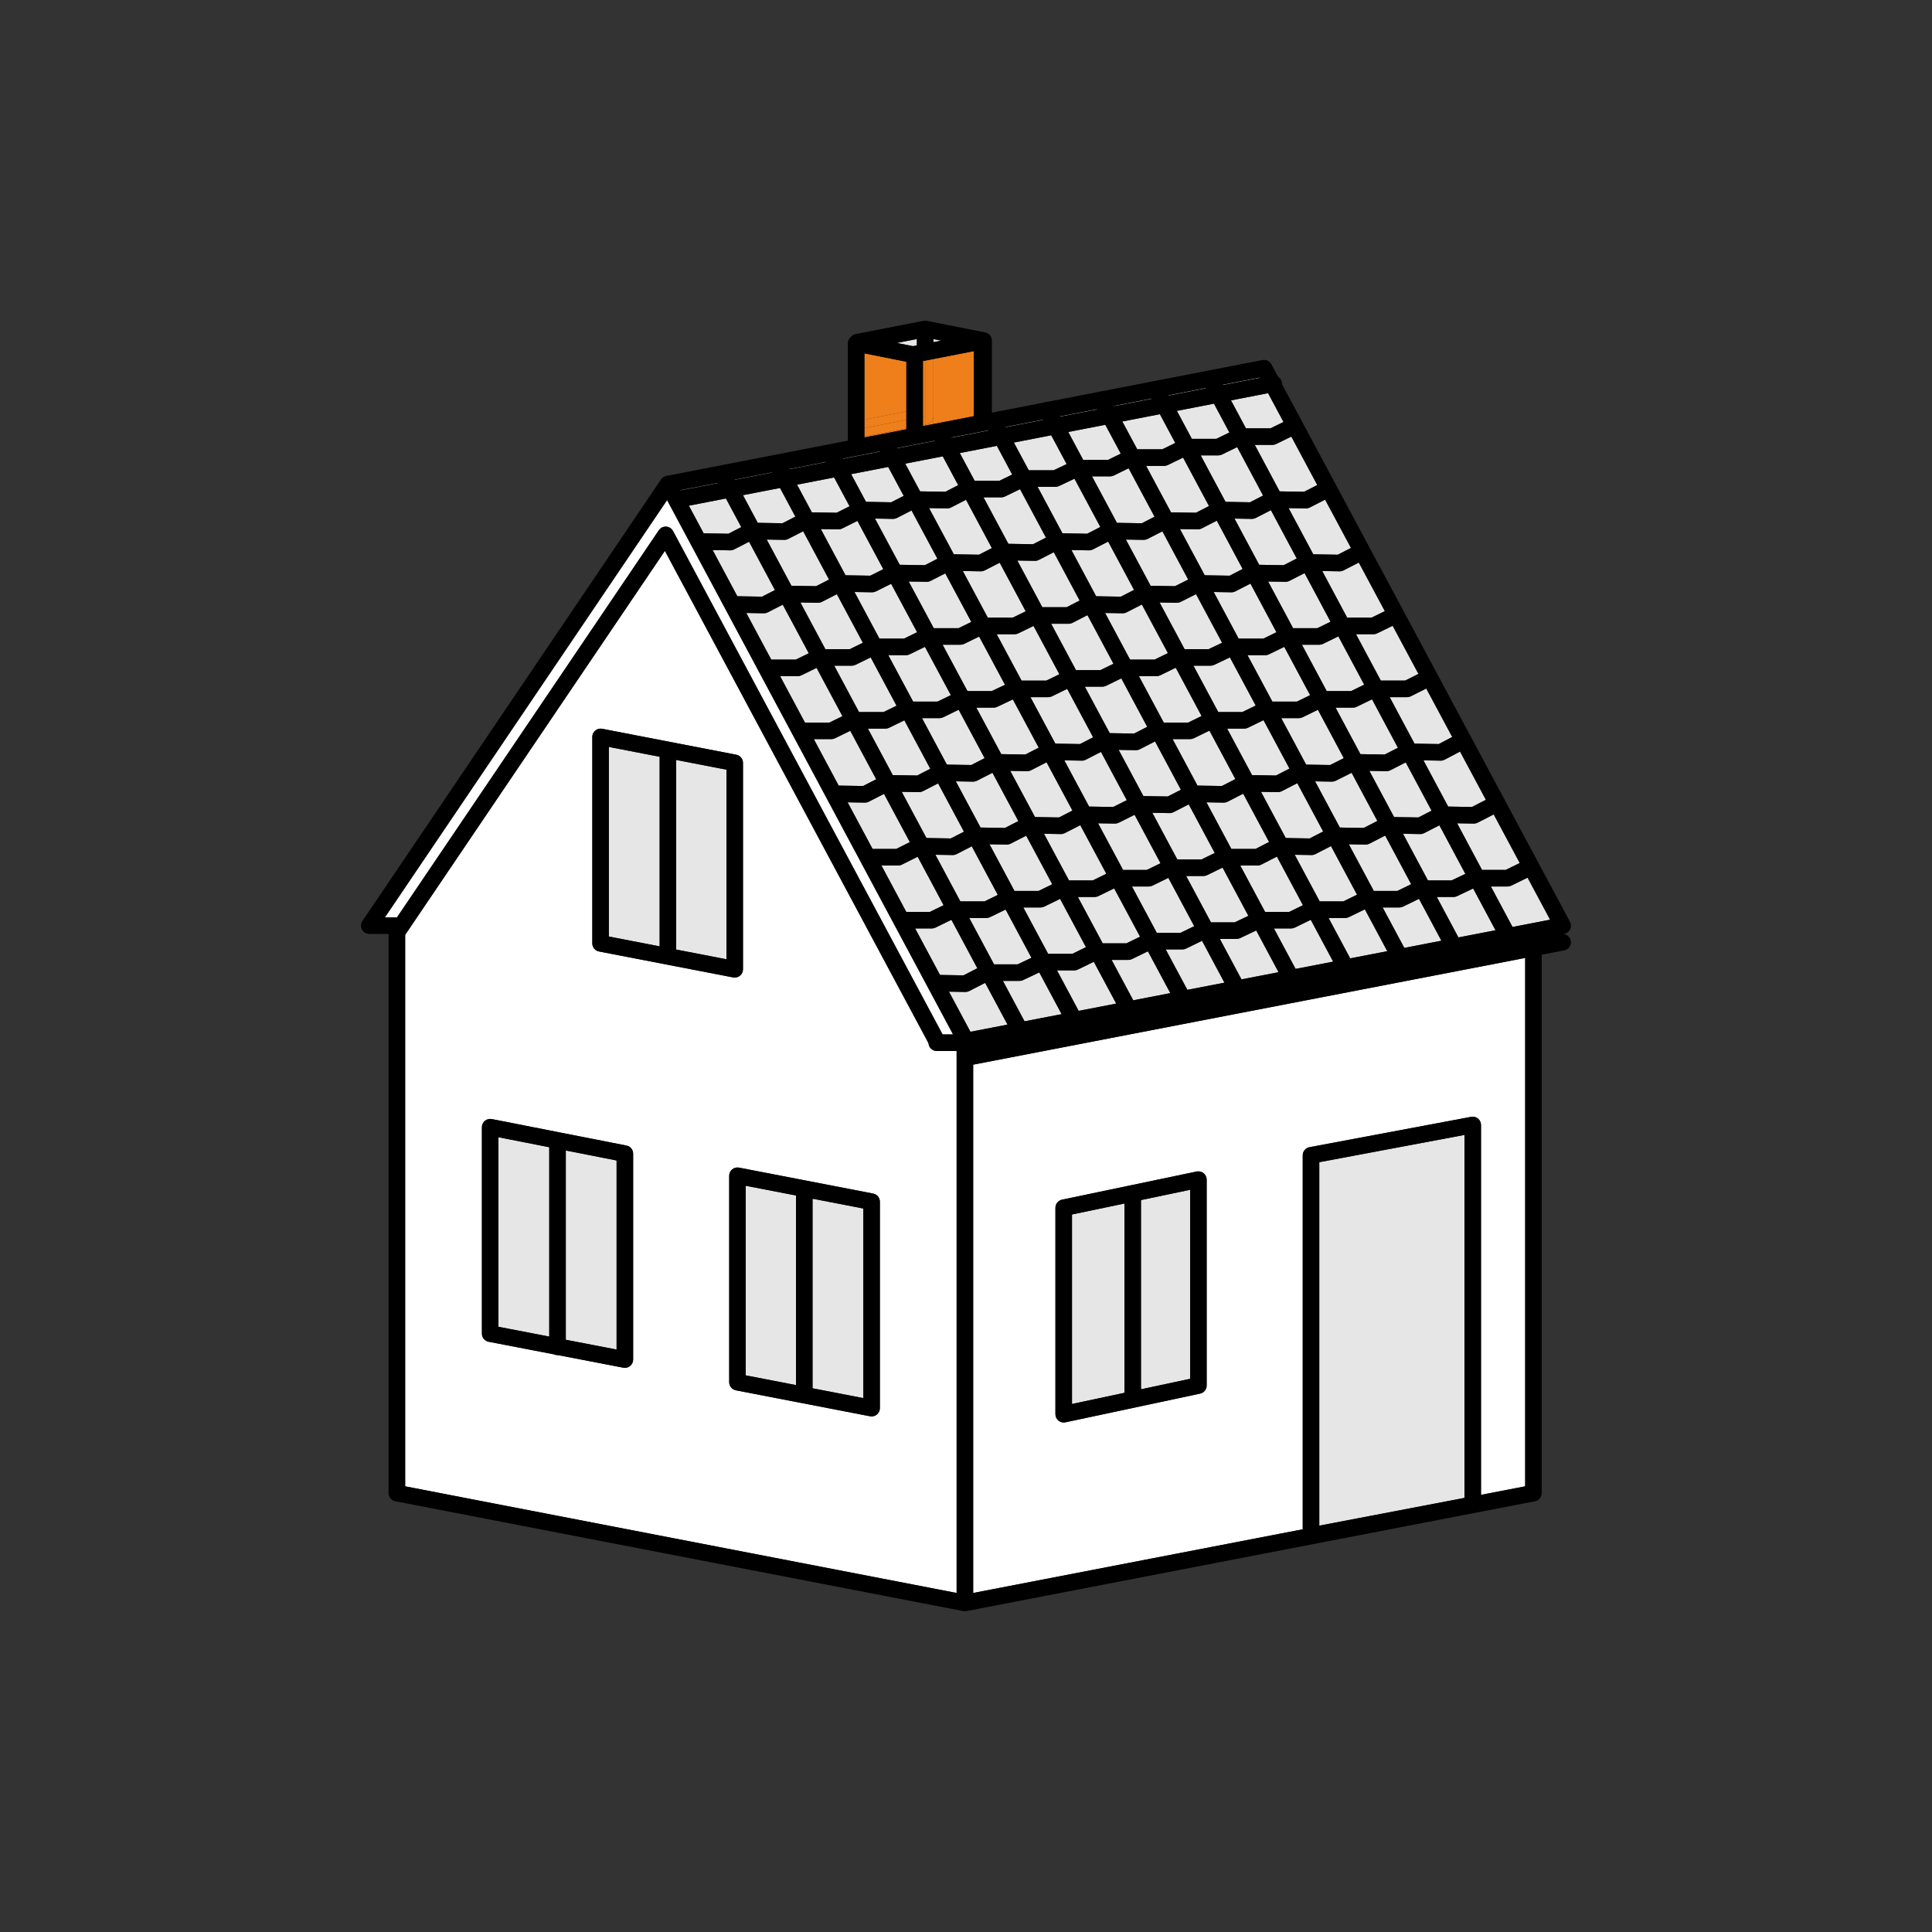 <?xml version="1.0" encoding="UTF-8"?>
<svg xmlns="http://www.w3.org/2000/svg" id="Ebene_1" data-name="Ebene 1" width="350" height="350" viewBox="0 0 350 350">
  <rect x="0" y="0" width="350" height="350" fill="#333333" stroke="none"/>
  <defs>
    <style>
      .cls-1 {
        fill: #e6e6e6;
      }

      .cls-2 {
        fill: #fff;
      }

      .cls-3 {
        fill: #ef7f1a;
      }
    </style>
  </defs>
  <path class="cls-2" d="M168.21,188.992l-47.759-89.195-47.051,69.562v99.903l99.9,19.319v-98.183h-3.6c-.796,0-1.441-.623-1.49-1.406ZM107.3,133.498c0-.447.2-.872.545-1.157s.799-.403,1.239-.315l24.3,4.7c.706.137,1.215.754,1.215,1.473v37.399c0,.447-.2.872-.545,1.157-.271.224-.609.343-.955.343-.095,0-.19-.009-.285-.027l-24.3-4.7c-.706-.137-1.215-.754-1.215-1.473v-37.399ZM114.7,246.298c0,.447-.2.872-.545,1.156-.271.225-.609.344-.955.344-.094,0-.19-.009-.284-.027l-11.838-2.28c-.027.001-.052.008-.079.008-.228,0-.441-.054-.634-.145l-11.849-2.283c-.706-.136-1.216-.754-1.216-1.473v-37.399c0-.448.201-.874.547-1.158.346-.284.802-.398,1.242-.314l12.204,2.401c.005.001.011.002.016.003l12.18,2.396c.703.139,1.21.755,1.21,1.472v37.3ZM159.4,255.098c0,.447-.2.872-.545,1.157-.271.224-.609.343-.955.343-.095,0-.19-.009-.285-.027l-24.3-4.7c-.706-.137-1.215-.754-1.215-1.473v-37.399c0-.447.2-.872.545-1.157s.799-.402,1.239-.315l24.3,4.7c.706.137,1.215.754,1.215,1.473v37.399Z"></path>
  <path class="cls-2" d="M176.3,288.58l59.7-11.534v-67.748c0-.722.514-1.341,1.223-1.475l29.3-5.5c.438-.08.891.034,1.235.32.343.285.542.708.542,1.154v67.008l8-1.546v-95.719l-100,19.333v95.706ZM191.2,218.798c0-.71.498-1.323,1.193-1.469l24.4-5.1c.44-.088.902.019,1.252.305.351.285.554.713.554,1.164v37.3c0,.708-.495,1.319-1.188,1.467l-24.4,5.2c-.103.022-.208.033-.312.033-.34,0-.674-.116-.944-.334-.352-.285-.556-.713-.556-1.166v-37.4Z"></path>
  <path class="cls-2" d="M119.396,96.01c.031-.043.066-.082.101-.121.033-.036.065-.07.101-.102.035-.032.072-.06.111-.089.044-.032.087-.063.134-.09.017-.01.031-.023.049-.033.023-.012.047-.018.07-.029.049-.023.097-.043.147-.061.045-.016.091-.029.137-.04.047-.011.095-.021.143-.028.048-.007.095-.012.143-.014.05-.002.099-.002.149.001.045.003.09.007.135.013.051.007.102.018.152.031.044.011.087.024.13.039.047.017.092.035.138.057.048.022.093.047.138.075.022.013.045.022.067.036.016.011.029.025.044.037.044.032.085.067.125.105.035.032.069.064.1.099.032.035.061.073.089.112.032.043.062.087.089.133.01.017.023.031.033.049l48.837,91.208h1.897l-51.806-96.8-51.125,75.601h2.175c.005,0,.009.001.013.001l47.444-70.143c.012-.017.027-.03.039-.047Z"></path>
  <polygon class="cls-1" points="166.1 62.572 166.1 61.419 162.466 62.128 165.399 62.709 166.1 62.572"></polygon>
  <polygon class="cls-1" points="169.1 61.424 169.1 61.987 170.531 61.708 169.1 61.424"></polygon>
  <polygon class="cls-3" points="169.1 76.817 176.4 75.398 176.4 63.619 169.1 65.044 169.1 75.398 169.1 76.817"></polygon>
  <polygon class="cls-3" points="167.6 76.926 167.2 77.004 167.2 77.187 167.6 77.109 167.6 76.926"></polygon>
  <polygon class="cls-3" points="167.6 75.398 167.2 75.476 167.2 77.004 167.6 76.926 167.6 75.398"></polygon>
  <polygon class="cls-3" points="167.6 65.336 167.2 65.414 167.2 75.476 167.6 75.398 167.6 65.336"></polygon>
  <path class="cls-3" d="M167.887,76.87l-.287.056v.183l1.5-.292v-1.42c0,.718-.508,1.335-1.213,1.473Z"></path>
  <path class="cls-3" d="M167.6,76.926l.287-.056c.705-.138,1.213-.755,1.213-1.473v-10.354l-1.5.293v11.59Z"></path>
  <polygon class="cls-3" points="164.1 77.609 156.6 79.073 156.6 79.248 164.1 77.79 164.1 77.609"></polygon>
  <polygon class="cls-3" points="164.1 74.553 164.1 65.511 156.8 64.064 156.8 75.977 164.1 74.553"></polygon>
  <polygon class="cls-3" points="164.1 76.081 156.6 77.544 156.6 79.073 164.1 77.609 164.1 76.081"></polygon>
  <polygon class="cls-3" points="164.1 74.553 156.8 75.977 156.8 64.064 156.6 64.025 156.6 77.544 164.1 76.081 164.1 74.553"></polygon>
  <polygon class="cls-3" points="164.1 77.79 164.2 77.77 164.2 77.59 164.1 77.609 164.1 77.79"></polygon>
  <polygon class="cls-3" points="164.2 74.533 164.2 65.531 164.1 65.511 164.1 74.553 164.2 74.533"></polygon>
  <polygon class="cls-3" points="164.1 77.609 164.2 77.59 164.2 76.061 164.1 76.081 164.1 77.609"></polygon>
  <polygon class="cls-3" points="164.1 76.081 164.2 76.061 164.2 74.533 164.1 74.553 164.1 76.081"></polygon>
  <path class="cls-1" d="M182.05,149.992l2.435-1.249-4.692-8.751-2.808,1.44c-.212.108-.447.165-.685.165h-.025l-3.121-.053,4.48,8.371,4.416.076Z"></path>
  <path class="cls-1" d="M226.057,131.847c-.205.1-.43.151-.657.151h-3.091l4.51,8.42,4.331.074,2.45-1.257-4.7-8.774-2.843,1.385Z"></path>
  <path class="cls-1" d="M168.454,165.198l2.489-1.213-4.7-8.782-2.872,1.436c-.208.103-.438.158-.671.158h-3.017l4.496,8.4h4.276Z"></path>
  <path class="cls-1" d="M178.472,178.053l-2.887,1.48c-.212.108-.447.165-.685.165h-.025l-2.963-.051,3.889,7.267,6.718-1.299-4.048-7.563Z"></path>
  <path class="cls-1" d="M174.55,176.693l2.506-1.285-4.696-8.774-2.902,1.414c-.205.1-.43.151-.657.151h-3.016l4.507,8.421,4.259.073Z"></path>
  <polygon class="cls-1" points="206.022 81.398 210.554 81.398 212.912 80.249 210.124 75.034 203.321 76.355 206.022 81.398"></polygon>
  <polygon class="cls-1" points="176.565 87.098 181.054 87.098 183.374 85.968 180.592 80.77 173.876 82.075 176.565 87.098"></polygon>
  <path class="cls-1" d="M156.35,142.392l2.383-1.222-4.697-8.777-2.779,1.353c-.205.1-.429.151-.657.151h-3.173l4.506,8.421,4.416.074Z"></path>
  <polygon class="cls-1" points="186.365 85.198 190.862 85.198 193.234 84.072 190.441 78.857 183.674 80.172 186.365 85.198"></polygon>
  <polygon class="cls-1" points="196.222 83.298 200.754 83.298 203.04 82.184 200.239 76.954 193.523 78.258 196.222 83.298"></polygon>
  <path class="cls-1" d="M164.757,118.547c-.205.1-.43.151-.657.151h-3.174l4.495,8.399h4.433l2.399-1.168-4.691-8.749-2.805,1.367Z"></path>
  <path class="cls-1" d="M150.254,130.898l2.364-1.152-4.684-8.753-2.777,1.353c-.205.1-.43.151-.657.151h-3.174l4.495,8.399h4.433Z"></path>
  <path class="cls-1" d="M191.844,88.053c-.201.096-.421.145-.644.145h-3.23l4.505,8.417,4.475.077,2.388-1.225-4.686-8.749-2.808,1.334Z"></path>
  <path class="cls-1" d="M219.944,120.453c-.201.095-.421.144-.644.144h-3.098l4.5,8.4h4.352l2.429-1.183-4.672-8.723-2.866,1.361Z"></path>
  <path class="cls-1" d="M194.254,172.798l2.481-1.209-4.691-8.749-2.887,1.406c-.205.1-.429.151-.657.151h-3.116l4.496,8.4h4.374Z"></path>
  <path class="cls-1" d="M162.346,153.798l2.481-1.241-4.679-8.742-2.764,1.417c-.212.108-.447.165-.685.165h-.025l-3.122-.052,4.524,8.452h4.269Z"></path>
  <path class="cls-1" d="M261,137.798h-.025l-3.103-.052,4.476,8.372,4.303.075,2.533-1.299-4.683-8.742-2.801,1.474c-.216.113-.456.173-.699.173Z"></path>
  <path class="cls-1" d="M204.054,170.898l2.481-1.208-4.691-8.749-2.886,1.407c-.205.1-.43.151-.657.151h-3.036l4.503,8.399h4.286Z"></path>
  <path class="cls-1" d="M191.85,148.092l2.435-1.249-4.691-8.75-2.809,1.441c-.212.108-.447.165-.685.165h-.025l-3.063-.052,4.489,8.372,4.35.074Z"></path>
  <path class="cls-1" d="M166.15,140.492l2.383-1.222-4.697-8.777-2.778,1.354c-.205.1-.43.151-.657.151h-3.172l4.505,8.418,4.417.076Z"></path>
  <path class="cls-1" d="M160.054,128.998l2.365-1.152-4.684-8.752-2.778,1.353c-.205.1-.429.151-.657.151h-3.174l4.496,8.4h4.432Z"></path>
  <path class="cls-1" d="M148.885,109.034c-.212.108-.447.165-.685.165h-.025l-3.178-.054,4.524,8.454h4.434l2.364-1.151-4.714-8.808-2.72,1.395Z"></path>
  <path class="cls-1" d="M197.954,159.498l2.471-1.204-4.722-8.807-2.818,1.445c-.212.108-.447.165-.685.165h-.025l-3.051-.051,4.532,8.452h4.298Z"></path>
  <path class="cls-1" d="M158.671,107.14c-.208.104-.438.158-.671.158h-.025l-3.178-.054,4.524,8.454h4.433l2.389-1.164-4.706-8.777-2.766,1.383Z"></path>
  <path class="cls-1" d="M172.25,151.892l2.383-1.223-4.685-8.753-2.764,1.417c-.212.108-.447.165-.685.165h-.025l-3.121-.053,4.48,8.372,4.416.075Z"></path>
  <path class="cls-1" d="M261.123,170.42l-4.058-7.59-2.908,1.416c-.205.1-.429.151-.657.151h-3.019l3.922,7.321,6.721-1.299Z"></path>
  <path class="cls-1" d="M142.785,97.633c-.212.108-.447.165-.685.165h-.025l-3.179-.054,4.48,8.371,4.474.077,2.338-1.2-4.685-8.754-2.719,1.394Z"></path>
  <path class="cls-1" d="M161.8,93.998h-.025l-3.269-.056,4.489,8.372,4.555.077,2.276-1.167-4.691-8.75-2.649,1.359c-.212.108-.447.165-.685.165Z"></path>
  <path class="cls-1" d="M172.285,91.933c-.212.108-.447.165-.685.165h-.025l-3.268-.055,4.489,8.372,4.555.078,2.338-1.199-4.685-8.754-2.718,1.394Z"></path>
  <path class="cls-1" d="M267,149.198h-.026l-3.008-.052,4.519,8.452h4.269l2.564-1.249-4.719-8.81-2.915,1.495c-.212.108-.447.165-.685.165Z"></path>
  <path class="cls-1" d="M242.7,103.498h-.025l-3.143-.054,4.519,8.453h4.403l2.422-1.18-4.718-8.807-2.775,1.423c-.212.108-.447.165-.685.165Z"></path>
  <path class="cls-1" d="M151.9,95.898h-.025l-3.179-.054,4.481,8.372,4.482.076,2.361-1.181-4.692-8.75-2.756,1.378c-.208.104-.438.158-.671.158Z"></path>
  <path class="cls-1" d="M188.185,101.433c-.212.108-.447.165-.685.165h-.025l-3.179-.054,4.524,8.454h4.417l2.351-1.206-4.685-8.754-2.719,1.394Z"></path>
  <path class="cls-1" d="M197.985,99.534c-.212.108-.447.165-.685.165h-.025l-3.179-.054,4.481,8.372,4.473.076,2.393-1.227-4.688-8.752-2.77,1.421Z"></path>
  <path class="cls-1" d="M247.05,149.992l2.473-1.269-4.666-8.727-2.886,1.443c-.208.104-.438.158-.671.158h-.025l-3.034-.051,4.484,8.372,4.325.074Z"></path>
  <polygon class="cls-1" points="154.193 85.899 156.882 90.914 161.45 90.992 163.716 89.83 160.909 84.594 154.193 85.899"></polygon>
  <path class="cls-1" d="M236.6,92.098h-.025l-3.138-.053,4.476,8.371,4.437.076,2.392-1.227-4.688-8.753-2.769,1.42c-.212.108-.447.165-.685.165Z"></path>
  <path class="cls-1" d="M230.5,80.598h-3.183l4.501,8.419,4.432.075,2.387-1.225-4.7-8.775-2.78,1.354c-.205.1-.429.151-.657.151Z"></path>
  <polygon class="cls-1" points="225.713 77.598 230.154 77.598 232.519 76.446 229.723 71.226 223.004 72.531 225.713 77.598"></polygon>
  <path class="cls-1" d="M188.154,161.398l2.471-1.203-4.722-8.806-2.819,1.445c-.212.108-.447.165-.685.165h-.025l-3.12-.053,4.524,8.453h4.376Z"></path>
  <path class="cls-1" d="M237.25,151.892l2.455-1.259-4.688-8.752-2.832,1.452c-.212.108-.447.165-.685.165h-.025l-3.034-.052,4.484,8.372,4.325.073Z"></path>
  <path class="cls-1" d="M184.362,174.698l2.497-1.186-4.678-8.742-2.823,1.376c-.205.1-.43.151-.657.151h-3.116l4.496,8.4h4.282Z"></path>
  <path class="cls-1" d="M235.957,129.946c-.205.1-.429.151-.657.151h-3.192l4.511,8.421,4.339.073,2.484-1.242-4.687-8.766-2.798,1.363Z"></path>
  <path class="cls-1" d="M208.165,180.658l3.851-.745-4.063-7.578-2.897,1.411c-.205.1-.429.151-.657.151h-3.024l3.922,7.315,2.867-.554Z"></path>
  <path class="cls-1" d="M178.354,163.298l2.409-1.174-4.714-8.809-2.764,1.418c-.212.108-.447.165-.685.165h-.025l-3.12-.053,4.524,8.453h4.375Z"></path>
  <path class="cls-1" d="M229.857,118.547c-.205.1-.43.151-.657.151h-3.198l4.499,8.399h4.453l2.385-1.162-4.681-8.754-2.801,1.365Z"></path>
  <path class="cls-1" d="M253.154,161.398l2.495-1.215-4.712-8.812-2.853,1.463c-.212.108-.447.165-.685.165h-.025l-3.027-.052,4.527,8.451h4.28Z"></path>
  <path class="cls-1" d="M182.056,89.947c-.205.1-.429.151-.657.151h-3.23l4.505,8.418,4.474.076,2.338-1.199-4.697-8.777-2.734,1.331Z"></path>
  <path class="cls-1" d="M243.354,163.298l2.486-1.212-4.718-8.809-2.837,1.455c-.212.108-.447.165-.685.165h-.025l-3.028-.051,4.527,8.451h4.28Z"></path>
  <path class="cls-1" d="M231.623,176.123l-4.047-7.562-2.932,1.392c-.201.095-.421.144-.644.144h-3.015l3.92,7.324,6.718-1.299Z"></path>
  <polygon class="cls-1" points="198.756 74.185 198.718 74.115 192.003 75.42 192.04 75.49 198.756 74.185"></polygon>
  <path class="cls-1" d="M217.685,95.733c-.212.108-.447.165-.685.165h-.025l-3.215-.054,4.485,8.372,4.505.076,2.368-1.215-4.681-8.756-2.752,1.411Z"></path>
  <path class="cls-1" d="M241.516,174.21l-4.058-7.577-2.901,1.413c-.205.1-.43.151-.657.151h-3.115l3.922,7.328,6.809-1.317Z"></path>
  <path class="cls-1" d="M211.556,84.246c-.205.1-.429.151-.657.151h-3.271l4.509,8.418,4.512.076,2.372-1.217-4.694-8.778-2.771,1.35Z"></path>
  <path class="cls-1" d="M251.319,172.315l-4.061-7.582-2.9,1.413c-.205.1-.43.151-.657.151h-3.019l3.919,7.316,6.719-1.299Z"></path>
  <path class="cls-1" d="M262.962,159.498l2.502-1.188-4.705-8.8-2.775,1.423c-.212.108-.447.165-.685.165h-.025l-3.109-.052,4.519,8.452h4.277Z"></path>
  <path class="cls-1" d="M221.821,178.018l-4.06-7.586-2.903,1.415c-.205.1-.43.151-.657.151h-3.024l3.924,7.319,6.72-1.299Z"></path>
  <path class="cls-1" d="M207.885,97.633c-.212.108-.447.165-.685.165h-.025l-3.215-.053,4.485,8.372,4.413.076,2.399-1.2-4.681-8.74-2.692,1.38Z"></path>
  <path class="cls-1" d="M221.35,142.392l2.45-1.257-4.699-8.774-2.843,1.385c-.205.1-.429.151-.657.151h-3.172l4.506,8.419,4.417.075Z"></path>
  <path class="cls-1" d="M192.322,183.721l-4.047-7.561-2.932,1.393c-.201.096-.421.145-.644.145h-3.015l3.918,7.322,6.718-1.299Z"></path>
  <path class="cls-1" d="M202.214,181.809l-4.061-7.573-2.896,1.411c-.205.1-.43.151-.657.151h-3.115l3.921,7.327,6.808-1.316Z"></path>
  <path class="cls-1" d="M223.785,107.133c-.212.108-.447.165-.685.165h-.025l-3.208-.054,4.529,8.454h4.459l2.389-1.164-4.71-8.81-2.748,1.409Z"></path>
  <path class="cls-1" d="M254.9,126.298h-3.149l4.502,8.42,4.389.075,2.442-1.286-4.699-8.774-2.813,1.407c-.208.103-.438.158-.671.158Z"></path>
  <path class="cls-1" d="M204.084,110.933c-.212.108-.447.165-.685.165h-.025l-3.177-.054,4.524,8.454h4.432l2.424-1.181-4.718-8.807-2.775,1.423Z"></path>
  <path class="cls-1" d="M215.254,130.898l2.428-1.183-4.687-8.751-2.838,1.383c-.205.1-.43.151-.657.151h-3.173l4.495,8.399h4.432Z"></path>
  <path class="cls-1" d="M221.357,82.347c-.205.1-.43.151-.657.151h-3.184l4.501,8.418,4.433.076,2.372-1.217-4.694-8.779-2.771,1.35Z"></path>
  <path class="cls-1" d="M233.584,105.233c-.212.108-.447.165-.685.165h-.025l-3.143-.053,4.52,8.453h4.402l2.389-1.165-4.71-8.81-2.748,1.409Z"></path>
  <path class="cls-1" d="M227.485,93.833c-.212.108-.447.165-.685.165h-.025l-3.138-.053,4.476,8.372,4.437.075,2.368-1.215-4.681-8.755-2.752,1.411Z"></path>
  <polygon class="cls-1" points="228.24 68.457 228.2 68.382 221.484 69.688 221.524 69.762 228.24 68.457"></polygon>
  <polygon class="cls-1" points="208.643 72.265 208.605 72.192 201.8 73.515 201.838 73.587 208.643 72.265"></polygon>
  <polygon class="cls-1" points="188.958 76.089 188.921 76.02 182.156 77.335 182.193 77.403 188.958 76.089"></polygon>
  <polygon class="cls-1" points="218.442 70.361 218.403 70.287 211.686 71.593 211.725 71.666 218.442 70.361"></polygon>
  <polygon class="cls-1" points="127.474 96.616 131.95 96.693 134.287 95.494 131.511 90.305 124.795 91.61 127.474 96.616"></polygon>
  <path class="cls-1" d="M239.657,116.647c-.205.1-.43.151-.657.151h-3.145l4.491,8.4h4.407l2.386-1.163-4.681-8.754-2.802,1.365Z"></path>
  <path class="cls-1" d="M174.657,116.647c-.205.1-.43.151-.657.151h-3.239l4.504,8.4h4.397l2.406-1.143-4.685-8.737-2.725,1.328Z"></path>
  <path class="cls-1" d="M175.95,138.592l2.425-1.244-4.704-8.772-2.815,1.371c-.205.1-.429.151-.657.151h-3.173l4.506,8.419,4.417.075Z"></path>
  <path class="cls-1" d="M251.885,139.534c-.212.108-.447.165-.685.165h-.025l-3.104-.053,4.477,8.373,4.402.073,2.395-1.228-4.681-8.755-2.779,1.425Z"></path>
  <path class="cls-1" d="M248.8,114.898h-3.145l4.491,8.4h4.399l2.421-1.211-4.672-8.723-2.837,1.382c-.205.1-.429.151-.657.151Z"></path>
  <path class="cls-1" d="M233.554,165.198l2.486-1.212-4.718-8.809-2.837,1.455c-.212.108-.446.165-.685.165h-3.117l4.496,8.4h4.374Z"></path>
  <path class="cls-1" d="M245.757,128.047c-.205.1-.43.151-.657.151h-3.15l4.501,8.419,4.398.075,2.399-1.23-4.693-8.778-2.798,1.363Z"></path>
  <polygon class="cls-1" points="137.275 94.716 141.75 94.792 144.087 93.593 141.309 88.402 134.594 89.706 137.275 94.716"></polygon>
  <path class="cls-1" d="M213.871,109.04c-.208.104-.438.158-.671.158h-.025l-3.107-.053,4.527,8.452h4.367l2.429-1.154-4.717-8.806-2.804,1.402Z"></path>
  <path class="cls-1" d="M213.854,168.998l2.49-1.213-4.684-8.752-2.903,1.414c-.205.1-.429.151-.657.151h-3.036l4.504,8.4h4.286Z"></path>
  <path class="cls-1" d="M227.438,153.798l2.467-1.265-4.688-8.752-2.832,1.452c-.212.108-.447.165-.685.165h-.025l-3.121-.053,4.524,8.453h4.36Z"></path>
  <polygon class="cls-1" points="130.029 87.537 129.997 87.477 123.282 88.782 123.313 88.841 130.029 87.537"></polygon>
  <path class="cls-1" d="M178.385,103.333c-.212.108-.447.165-.685.165h-.025l-3.256-.056,4.533,8.455h4.502l2.363-1.151-4.714-8.808-2.719,1.395Z"></path>
  <path class="cls-1" d="M211.55,144.292l2.383-1.222-4.685-8.754-2.763,1.417c-.212.108-.447.165-.685.165h-.025l-3.122-.053,4.481,8.372,4.416.075Z"></path>
  <path class="cls-1" d="M273.757,160.446c-.205.1-.429.151-.657.151h-3.011l3.919,7.331,6.808-1.316-4.08-7.617-2.979,1.451Z"></path>
  <path class="cls-1" d="M180.643,128.053c-.201.096-.421.145-.644.145h-3.127l4.514,8.419,4.362.075,2.426-1.244-4.689-8.746-2.843,1.351Z"></path>
  <polygon class="cls-1" points="215.912 79.498 220.354 79.498 222.713 78.349 219.922 73.13 213.205 74.435 215.912 79.498"></polygon>
  <path class="cls-1" d="M144.154,119.498l2.364-1.152-4.714-8.808-2.72,1.395c-.212.108-.447.165-.685.165h-.025l-3.179-.054,4.524,8.454h4.433Z"></path>
  <polygon class="cls-1" points="139.827 85.633 139.794 85.572 133.079 86.877 133.112 86.938 139.827 85.633"></polygon>
  <path class="cls-1" d="M132.985,99.534c-.212.108-.447.165-.685.165h-.025l-3.18-.054,4.481,8.372,4.474.076,2.338-1.199-4.685-8.753-2.719,1.394Z"></path>
  <polygon class="cls-1" points="147.075 92.816 151.558 92.892 153.908 91.716 151.11 86.498 144.392 87.803 147.075 92.816"></polygon>
  <path class="cls-1" d="M200.357,124.246c-.205.1-.429.151-.657.151h-3.173l4.506,8.419,4.417.075,2.382-1.222-4.697-8.777-2.778,1.353Z"></path>
  <polygon class="cls-1" points="163.992 83.995 166.683 89.014 171.25 89.092 173.587 87.893 170.793 82.674 163.992 83.995"></polygon>
  <path class="cls-1" d="M207.754,157.598l2.489-1.212-4.7-8.782-2.872,1.436c-.208.104-.438.158-.671.158h-.025l-3.05-.052,4.531,8.451h4.299Z"></path>
  <path class="cls-1" d="M194.285,112.833c-.212.108-.446.165-.685.165h-3.174l4.495,8.399h4.433l2.364-1.151-4.714-8.808-2.72,1.395Z"></path>
  <path class="cls-1" d="M217.654,155.698l2.409-1.174-4.714-8.809-2.765,1.418c-.212.108-.447.165-.685.165h-.025l-3.12-.053,4.524,8.453h4.375Z"></path>
  <path class="cls-1" d="M223.662,167.098l2.496-1.186-4.678-8.741-2.823,1.376c-.205.1-.43.151-.657.151h-3.116l4.495,8.399h4.283Z"></path>
  <path class="cls-1" d="M195.649,134.792l2.383-1.222-4.697-8.777-2.778,1.354c-.205.1-.43.151-.657.151h-3.227l4.514,8.42,4.462.074Z"></path>
  <path class="cls-1" d="M201.658,146.193l2.469-1.235-4.679-8.742-2.764,1.417c-.212.108-.447.165-.685.165h-.025l-3.164-.053,4.489,8.373,4.358.075Z"></path>
  <path class="cls-1" d="M201.757,86.147c-.205.1-.43.151-.657.151h-3.271l4.51,8.419,4.511.075,2.31-1.185-4.701-8.777-2.701,1.316Z"></path>
  <path class="cls-1" d="M168.584,105.233c-.212.108-.447.165-.685.165h-.025l-3.256-.055,4.534,8.455h4.502l2.31-1.126-4.72-8.803-2.659,1.364Z"></path>
  <polygon class="cls-1" points="149.626 83.73 149.592 83.667 142.877 84.972 142.91 85.034 149.626 83.73"></polygon>
  <path class="cls-1" d="M184.457,114.746c-.205.1-.429.151-.657.151h-3.239l4.504,8.4h4.489l2.365-1.152-4.684-8.752-2.777,1.353Z"></path>
  <path class="cls-1" d="M270.925,168.524l-4.045-7.567-2.936,1.395c-.201.096-.421.145-.644.145h-3.011l3.917,7.325,6.72-1.299Z"></path>
  <path class="cls-1" d="M154.529,82.777c-.031-.013-.057-.038-.087-.053l-1.767.344.034.063,1.82-.353Z"></path>
  <path class="cls-1" d="M167.197,80.316l.245-.048c-.065-.007-.128-.02-.191-.035l-.05.01v.055c0,.006-.003.012-.003.018Z"></path>
  <path class="cls-1" d="M169.312,79.905l-.035-.066-2.026.394c.063.015.126.028.191.035l1.871-.363Z"></path>
  <polygon class="cls-1" points="172.395 79.306 179.11 78.002 179.074 77.934 172.359 79.24 172.395 79.306"></polygon>
  <path class="cls-1" d="M159.425,81.826l-.035-.065-4.949.962c.031.015.056.04.087.053l4.896-.951Z"></path>
  <path class="cls-1" d="M162.473,81.162l.035.065,1.874-.364c-.015-.021-.026-.043-.04-.064l-1.869.363Z"></path>
  <path class="cls-1" d="M164.381,80.863l2.816-.547c0-.006.003-.012.003-.018v-.055l-2.858.556c.013.021.025.044.04.064Z"></path>
  <polygon class="cls-1" points="239 276.385 265.3 271.358 265.3 205.606 239 210.543 239 276.385"></polygon>
  <polygon class="cls-1" points="102.5 242.709 111.7 244.482 111.7 210.232 102.5 208.422 102.5 242.709"></polygon>
  <polygon class="cls-1" points="90.3 240.36 99.5 242.132 99.5 207.832 90.3 206.023 90.3 240.36"></polygon>
  <polygon class="cls-1" points="135.1 249.16 144.2 250.92 144.2 216.576 135.1 214.817 135.1 249.16"></polygon>
  <polygon class="cls-1" points="147.2 251.5 156.4 253.28 156.4 218.936 147.2 217.157 147.2 251.5"></polygon>
  <polygon class="cls-1" points="234.4 77.198 234.4 77.198 234.4 77.198 234.4 77.198"></polygon>
  <polygon class="cls-1" points="136.2 96.198 136.2 96.198 136.2 96.198 136.2 96.198"></polygon>
  <polygon class="cls-1" points="146 94.298 146 94.298 146 94.298 146 94.298"></polygon>
  <polygon class="cls-1" points="201.2 96.198 201.2 96.198 201.2 96.198 201.2 96.198"></polygon>
  <polygon class="cls-1" points="181.6 99.998 181.6 99.998 181.6 99.998 181.6 99.998"></polygon>
  <polygon class="cls-1" points="162 103.798 162 103.798 162 103.798 162 103.798"></polygon>
  <polygon class="cls-1" points="152.1 105.698 152.1 105.698 152.1 105.698 152.1 105.698"></polygon>
  <polygon class="cls-1" points="197.5 109.498 197.5 109.498 197.5 109.498 197.5 109.498"></polygon>
  <polygon class="cls-1" points="246.6 99.998 246.6 99.998 246.6 99.998 246.6 99.998"></polygon>
  <polygon class="cls-1" points="217.2 105.698 217.2 105.698 217.2 105.698 217.2 105.698"></polygon>
  <polygon class="cls-1" points="227 103.798 227 103.798 227 103.798 227 103.798"></polygon>
  <polygon class="cls-1" points="168 115.298 168 115.298 168 115.298 168 115.298"></polygon>
  <polygon class="cls-1" points="158.2 117.198 158.2 117.198 158.2 117.198 158.2 117.198"></polygon>
  <polygon class="cls-1" points="203.6 120.998 203.6 120.998 203.6 120.998 203.6 120.998"></polygon>
  <polygon class="cls-1" points="154.5 130.498 154.5 130.498 154.5 130.498 154.5 130.498"></polygon>
  <polygon class="cls-1" points="174.1 126.698 174.1 126.698 174.1 126.698 174.1 126.698"></polygon>
  <rect class="cls-1" x="228" y="166.698" width="0" height="0"></rect>
  <polygon class="cls-1" points="277 157.198 277 157.198 277 157.198 277 157.198"></polygon>
  <polygon class="cls-1" points="257.4 160.998 257.4 160.998 257.4 160.998 257.4 160.998"></polygon>
  <polygon class="cls-1" points="257.4 160.998 257.4 160.998 257.4 160.998 257.4 160.998"></polygon>
  <rect class="cls-1" x="212" y="157.198" width="0" height="0" transform="translate(-47.92 111.405) rotate(-26.565)"></rect>
  <polygon class="cls-1" points="212 157.198 212 157.198 212 157.198 212 157.198"></polygon>
  <polygon class="cls-1" points="192.4 160.998 192.4 160.998 192.4 160.998 192.4 160.998"></polygon>
  <polygon class="cls-1" points="192.4 160.998 192.4 160.998 192.4 160.998 192.4 160.998"></polygon>
  <polygon class="cls-1" points="235.4 139.998 235.4 139.998 235.4 139.998 235.4 139.998"></polygon>
  <polygon class="cls-1" points="255.1 136.198 255.1 136.198 255.1 136.198 255.1 136.198"></polygon>
  <rect class="cls-1" x="206" y="145.698" width="0" height="0" transform="translate(-43.41 107.508) rotate(-26.565)"></rect>
  <polygon class="cls-1" points="206 145.698 206 145.698 206 145.698 206 145.698"></polygon>
  <rect class="cls-1" x="190" y="136.198" width="0" height="0"></rect>
  <polygon class="cls-1" points="219.5 130.498 219.5 130.498 219.5 130.498 219.5 130.498"></polygon>
  <polygon class="cls-1" points="249 124.798 249 124.798 249 124.798 249 124.798"></polygon>
  <polygon class="cls-1" points="239.2 126.698 239.2 126.698 239.2 126.698 239.2 126.698"></polygon>
  <polygon class="cls-1" points="199.9 134.298 199.9 134.298 199.9 134.298 199.9 134.298"></polygon>
  <polygon class="cls-1" points="170.4 139.998 170.4 139.998 170.4 139.998 170.4 139.998"></polygon>
  <polygon class="cls-1" points="170.4 139.998 170.4 139.998 170.4 139.998 170.4 139.998"></polygon>
  <polygon class="cls-1" points="131.6 139.436 122.5 137.676 122.5 172.02 131.6 173.78 131.6 139.436"></polygon>
  <polygon class="cls-1" points="119.5 137.096 110.3 135.317 110.3 169.66 119.5 171.44 119.5 137.096"></polygon>
  <polygon class="cls-1" points="215.6 215.544 206.7 217.404 206.7 251.681 215.6 249.784 215.6 215.544"></polygon>
  <polygon class="cls-1" points="203.7 218.031 194.2 220.017 194.2 254.345 203.7 252.32 203.7 218.031"></polygon>
  <path d="M113.49,207.527l-12.18-2.396c-.005-.001-.011-.002-.016-.003l-12.204-2.401c-.44-.085-.896.029-1.242.314-.347.284-.547.71-.547,1.158v37.399c0,.719.51,1.337,1.216,1.473l11.849,2.283c.193.091.407.145.634.145.027,0,.052-.007.079-.008l11.838,2.28c.094.019.19.027.284.027.346,0,.684-.119.955-.344.345-.284.545-.709.545-1.156v-37.3c0-.717-.507-1.333-1.21-1.472ZM99.5,242.132l-9.2-1.772v-34.337l9.2,1.809v34.299ZM111.7,244.482l-9.2-1.772v-34.287l9.2,1.81v34.25Z"></path>
  <path d="M158.185,216.226l-24.3-4.7c-.44-.087-.894.03-1.239.315s-.545.71-.545,1.157v37.399c0,.719.51,1.336,1.215,1.473l24.3,4.7c.095.019.19.027.285.027.345,0,.684-.119.955-.343.345-.285.545-.71.545-1.157v-37.399c0-.719-.51-1.336-1.215-1.473ZM144.2,250.92l-9.1-1.76v-34.344l9.1,1.76v34.344ZM156.4,253.28l-9.2-1.779v-34.344l9.2,1.779v34.344Z"></path>
  <path d="M283.2,169.207l.185-.036c.014-.003.026-.009.039-.012.039-.009.074-.022.112-.034.056-.017.113-.033.166-.056.021-.009.041-.021.061-.032.015-.007.031-.01.045-.018.021-.011.038-.027.059-.04.039-.024.078-.048.114-.075.018-.013.036-.025.053-.038.026-.021.049-.044.073-.066.036-.033.069-.067.101-.103.004-.004.007-.008.01-.013.027-.03.052-.06.076-.092.003-.004.006-.007.008-.01.027-.037.052-.076.076-.115.021-.034.042-.068.06-.104.004-.008.01-.015.014-.023.004-.009.005-.018.009-.026.016-.035.028-.072.041-.108.016-.045.031-.09.043-.137.012-.046.021-.093.028-.141.008-.049.013-.098.016-.148.002-.032.005-.064.005-.097-0-.022-.003-.043-.004-.064-.002-.046-.008-.092-.015-.138-.003-.023-.002-.046-.006-.07-.004-.018-.011-.034-.016-.052-.005-.021-.008-.042-.014-.062-.009-.033-.023-.066-.035-.099-.018-.051-.038-.1-.062-.15-.009-.02-.014-.041-.025-.06l-52.179-97.413c.006-.12.003-.242-.021-.365-.085-.438-.355-.789-.71-1l-1.19-2.222c-.071-.132-.164-.245-.265-.347-.018-.018-.036-.037-.055-.054-.105-.094-.22-.175-.346-.236-.015-.007-.03-.012-.045-.019-.125-.056-.257-.096-.393-.116-.012-.002-.023-.005-.035-.007-.139-.017-.282-.01-.424.012-.015.002-.03-.002-.045.001l-19.43,3.778-.332.065-9.441,1.836c-.194-.002-.388.035-.576.112l-9.198,1.788c-.21-.005-.422.034-.625.122l-9.412,1.83v-13.058c0-.716-.506-1.332-1.208-1.472l-10.6-2.101c-.039-.007-.078-.005-.117-.009-.06-.007-.119-.015-.179-.015-.045,0-.09.007-.136.011-.049.005-.098.002-.147.012l-12.3,2.4c-.349.068-.648.255-.863.512-.001.001-.001.001-.002.001-.001.001-.002.002-.003.003-.001.001-.002.002-.003.004-.343.285-.542.707-.542,1.153v17.633l-32.883,6.394-.004.001c-.004.001-.007.002-.011.004-.021.005-.041.013-.062.018-.043.011-.085.023-.127.037-.037.013-.074.025-.11.04-.022.01-.044.021-.066.032-.015.008-.032.011-.047.019-.017.009-.03.022-.047.031-.041.024-.081.05-.12.078-.021.015-.042.028-.062.044-.023.018-.043.038-.065.058-.036.032-.068.067-.1.101-.004.005-.008.01-.012.015-.029.033-.058.066-.084.101-.002.003-.005.006-.007.009-.012.016-.026.028-.037.045l-54.099,79.999-.001.001c-.057.084-.104.172-.141.262-.019.045-.029.094-.044.141-.014.047-.033.093-.042.14-.019.096-.03.195-.03.296,0,0,0,0,0,0,0,.005.002.011.002.016.001.094.01.186.028.275.01.049.028.095.042.143.014.045.024.092.042.136.019.047.047.091.071.137.022.041.041.083.066.121.029.045.067.085.101.127.028.033.052.069.082.1.068.069.143.132.226.189.01.007.022.009.033.016.103.064.212.118.329.157.03.01.061.02.092.029.126.034.254.056.382.056.001,0,.002.001.003.001 0,0,0,0,.001,0s.001,0,.001,0h3.5v101.3c0,.719.51,1.336,1.215,1.473l102.9,19.899c.095.019.19.027.285.027s.19-.009.285-.027l103-19.899c.706-.136,1.215-.754,1.215-1.473v-97.537l4.085-.79c.814-.157,1.345-.944,1.188-1.758-.132-.682-.71-1.163-1.373-1.206ZM277,157.198h0s-0,0-0,0h0ZM275.319,156.349l-2.564,1.249h-4.269l-4.519-8.452,3.008.052h.026c.238,0,.473-.057.685-.165l2.915-1.495,4.719,8.81ZM175.584,166.298h3.116c.228,0,.453-.052.657-.151l2.823-1.376,4.678,8.742-2.497,1.186h-4.282l-4.496-8.4ZM178.8,176.198h-0.0 0ZM153.554,145.346l3.122.052h.025c.238,0,.473-.057.685-.165l2.764-1.417,4.679,8.742-2.481,1.241h-4.269l-4.524-8.452ZM156.8,155.298h-0.0 0ZM147.427,133.898h3.173c.228,0,.452-.052.657-.151l2.779-1.353,4.697,8.777-2.383,1.222-4.416-.074-4.506-8.421ZM150.7,143.798h0,0ZM141.326,122.498h3.174c.228,0,.452-.052.657-.151l2.777-1.353,4.684,8.753-2.364,1.152h-4.433l-4.495-8.399ZM144.7,132.398h0,0ZM140.388,106.893l-2.338,1.199-4.474-.076-4.481-8.372,3.18.054h.025c.238,0,.473-.057.685-.165l2.719-1.394,4.685,8.753ZM136.2,96.198h0s0,0,0,0h0-0ZM150.188,104.993l-2.338,1.2-4.474-.077-4.48-8.371,3.179.054h.025c.238,0,.473-.057.685-.165l2.719-1.394,4.685,8.754ZM146,94.298h0s0,0,0,0h0ZM189.488,97.393l-2.338,1.199-4.474-.076-4.505-8.418h3.23c.228,0,.452-.052.657-.151l2.734-1.331,4.697,8.777ZM185.3,86.698h0-0ZM199.338,95.468l-2.388,1.225-4.475-.077-4.505-8.417h3.23c.223,0,.442-.05.644-.145l2.808-1.334,4.686,8.749ZM195.2,84.798h0,0ZM219.021,91.675l-2.372,1.217-4.512-.076-4.509-8.418h3.271c.228,0,.452-.052.657-.151l2.771-1.35,4.694,8.778ZM214.8,80.998h0-0ZM234.918,101.177l-2.368,1.215-4.437-.075-4.476-8.372,3.138.053h.025c.238,0,.473-.057.685-.165l2.752-1.411,4.681,8.755ZM230.7,90.498h0,0ZM247.139,124.036l-2.386,1.163h-4.407l-4.491-8.4h3.145c.228,0,.452-.052.657-.151l2.802-1.365,4.681,8.754ZM242.9,113.398h0,0ZM253.249,135.462l-2.399,1.23-4.398-.075-4.501-8.419h3.15c.228,0,.452-.052.657-.151l2.798-1.363,4.693,8.778ZM249,124.798h0s0,0,0,0h-0ZM259.344,146.864l-2.395,1.228-4.402-.073-4.477-8.373,3.104.053h.025c.238,0,.473-.057.685-.165l2.779-1.425,4.681,8.755ZM255.1,136.198h0s0,0,0,0h-0s0,0,0,0ZM254.166,151.046l3.109.052h.025c.238,0,.473-.057.685-.165l2.775-1.423,4.705,8.8-2.502,1.188h-4.277l-4.519-8.452ZM257.4,160.998h-0s0,0,0,0h0ZM234.547,154.847l3.028.051h.025c.238,0,.473-.057.685-.165l2.837-1.455,4.718,8.809-2.486,1.212h-4.28l-4.527-8.451ZM237.8,164.798h-0.0 0ZM224.684,156.798h3.117c.238,0,.473-.057.685-.165l2.837-1.455,4.718,8.809-2.486,1.212h-4.374l-4.496-8.4ZM228,166.698h0s-0.0 0-0.0 0h0s0-0.0 0-0ZM205.064,160.598h3.036c.228,0,.452-.052.657-.151l2.903-1.414,4.684,8.752-2.49,1.213h-4.286l-4.504-8.4ZM208.3,170.498h-0.0 0ZM169.454,154.845l3.12.053h.025c.238,0,.473-.057.685-.165l2.764-1.418,4.714,8.809-2.409,1.174h-4.375l-4.524-8.453ZM172.7,164.798h0,0ZM163.353,143.445l3.121.053h.025c.238,0,.473-.057.685-.165l2.764-1.417,4.685,8.753-2.383,1.223-4.416-.075-4.48-8.372ZM166.7,153.298h0,0ZM151.126,120.598h3.174c.228,0,.452-.052.657-.151l2.778-1.353,4.684,8.752-2.365,1.152h-4.432l-4.496-8.4ZM154.5,130.498h0s0,0,0,0h0ZM156.318,116.447l-2.364,1.151h-4.434l-4.524-8.454,3.178.054h.025c.238,0,.473-.057.685-.165l2.72-1.395,4.714,8.808ZM152.1,105.698h0s0,0,0,0h-0s0,0,0,0ZM166.143,114.534l-2.389,1.164h-4.433l-4.524-8.454,3.178.054h.025c.233,0,.462-.054.671-.158l2.766-1.383,4.706,8.777ZM162,103.798h0s0,0,0,0h0ZM175.964,112.672l-2.31,1.126h-4.502l-4.534-8.455,3.256.055h.025c.238,0,.473-.057.685-.165l2.659-1.364,4.72,8.803ZM171.8,101.898h0-0ZM185.818,110.747l-2.363,1.151h-4.502l-4.533-8.455,3.256.056h.025c.238,0,.473-.057.685-.165l2.719-1.395,4.714,8.808ZM181.6,99.998h0s0,0,0,0h0-0ZM205.443,106.865l-2.393,1.227-4.473-.076-4.481-8.372,3.179.054h.025c.238,0,.473-.057.685-.165l2.77-1.421,4.688,8.752ZM201.2,96.198h0s0,0,0,0h0-0ZM231.243,114.534l-2.389,1.164h-4.459l-4.529-8.454,3.208.054h.025c.238,0,.473-.057.685-.165l2.748-1.409,4.71,8.81ZM227,103.798h0s0,0,0,0h0ZM237.339,125.936l-2.385,1.162h-4.453l-4.499-8.399h3.198c.228,0,.452-.052.657-.151l2.801-1.365,4.681,8.754ZM233.1,115.298h0,0ZM243.442,137.35l-2.484,1.242-4.339-.073-4.511-8.421h3.192c.228,0,.452-.052.657-.151l2.798-1.363,4.687,8.766ZM239.2,126.698h0s0,0,0,0h0-0ZM228.441,143.447l3.034.052h.025c.238,0,.473-.057.685-.165l2.832-1.452,4.688,8.752-2.455,1.259-4.325-.073-4.484-8.372ZM231.7,153.298h0,0ZM208.755,147.245l3.12.053h.025c.238,0,.473-.057.685-.165l2.765-1.418,4.714,8.809-2.409,1.174h-4.375l-4.524-8.453ZM212,157.198h-0s-0.0 0-0.0 0h0s0-0.0 0-0h0ZM198.924,149.147l3.05.052h.025c.233,0,.462-.054.671-.158l2.872-1.436,4.7,8.782-2.489,1.212h-4.299l-4.531-8.451ZM202.2,159.098h0,0ZM189.124,151.046l3.051.051h.025c.238,0,.473-.057.685-.165l2.818-1.445,4.722,8.807-2.471,1.204h-4.298l-4.532-8.452ZM192.4,160.998h-0s0,0,0,0h0ZM183.011,139.646l3.063.052h.025c.238,0,.473-.057.685-.165l2.809-1.441,4.691,8.75-2.435,1.249-4.35-.074-4.489-8.372ZM186.3,149.498h-0.0 0ZM167.027,130.098h3.173c.228,0,.452-.052.657-.151l2.815-1.371,4.704,8.772-2.425,1.244-4.417-.075-4.506-8.419ZM170.4,139.998h-0s0,0,0,0h0ZM172.253,125.93l-2.399,1.168h-4.433l-4.495-8.399h3.174c.228,0,.452-.052.657-.151l2.805-1.367,4.691,8.749ZM168,115.298h0s0,0,0,0h-0ZM191.918,122.146l-2.365,1.152h-4.489l-4.504-8.4h3.239c.228,0,.452-.052.657-.151l2.777-1.353,4.684,8.752ZM187.7,111.498h0,0ZM201.718,120.246l-2.364,1.151h-4.433l-4.495-8.399h3.174c.238,0,.473-.057.685-.165l2.72-1.395,4.714,8.808ZM197.5,109.498h0s0,0,0,0h0ZM211.577,118.317l-2.424,1.181h-4.432l-4.524-8.454,3.177.054h.025c.238,0,.473-.057.685-.165l2.775-1.423,4.718,8.807ZM207.3,107.598h0-0ZM221.392,116.444l-2.429,1.154h-4.367l-4.527-8.452,3.107.053h.025c.233,0,.462-.054.671-.158l2.804-1.402,4.717,8.806ZM217.2,105.698h0s0,0,0,0h0-0ZM227.482,127.815l-2.429,1.183h-4.352l-4.5-8.4h3.098c.223,0,.442-.05.644-.144l2.866-1.361,4.672,8.723ZM223.3,117.198h0-0ZM233.6,139.236l-2.45,1.257-4.331-.074-4.51-8.42h3.091c.228,0,.452-.052.657-.151l2.843-1.385,4.7,8.774ZM229.3,128.598h0-0ZM212.428,133.898h3.172c.228,0,.452-.052.657-.151l2.843-1.385,4.699,8.774-2.45,1.257-4.417-.075-4.506-8.419ZM215.8,143.798h-0.0 0ZM202.653,135.845l3.122.053h.025c.238,0,.473-.057.685-.165l2.763-1.417,4.685,8.754-2.383,1.222-4.416-.075-4.481-8.372ZM206,145.698h-0s-0.0 0-0.0 0h0s0-0.0 0-0h0ZM186.673,126.298h3.227c.228,0,.452-.052.657-.151l2.778-1.354,4.697,8.777-2.383,1.222-4.462-.074-4.514-8.42ZM190,136.198h0s-0.0 0-0.0 0h0s0-0.0 0-0ZM188.176,135.448l-2.426,1.244-4.362-.075-4.514-8.419h3.127c.223,0,.442-.05.644-.145l2.843-1.351,4.689,8.746ZM207.832,131.67l-2.382,1.222-4.417-.075-4.506-8.419h3.173c.228,0,.452-.052.657-.151l2.778-1.353,4.697,8.777ZM203.6,120.998h0s0,0,0,0h0ZM206.327,122.498h3.173c.228,0,.452-.052.657-.151l2.838-1.383,4.687,8.751-2.428,1.183h-4.432l-4.495-8.399ZM209.7,132.398h0,0ZM199.9,134.298h-0s0,0,0,0h0ZM195.975,137.798h.025c.238,0,.473-.057.685-.165l2.764-1.417,4.679,8.742-2.469,1.235-4.358-.075-4.489-8.373,3.164.053ZM219.5,130.498h0s0,0,0,0h0ZM182.067,124.056l-2.406,1.143h-4.397l-4.504-8.4h3.239c.228,0,.453-.052.657-.151l2.725-1.328,4.685,8.737ZM174.1,126.698h-0s0,0,0,0h0s0,0,0,0ZM176.275,141.598h.025c.238,0,.473-.057.685-.165l2.808-1.44,4.692,8.751-2.435,1.249-4.416-.076-4.48-8.371,3.121.053ZM218.554,145.345l3.121.053h.025c.238,0,.473-.057.685-.165l2.832-1.452,4.688,8.752-2.467,1.265h-4.36l-4.524-8.453ZM235.4,139.998h0s0,0,0,0ZM238.241,141.547l3.034.051h.025c.233,0,.462-.054.671-.158l2.886-1.443,4.666,8.727-2.473,1.269-4.325-.074-4.484-8.372ZM222.75,104.292l-4.505-.076-4.485-8.372,3.215.054h.025c.238,0,.473-.057.685-.165l2.752-1.411,4.681,8.756-2.368,1.215ZM215.258,104.993l-2.399,1.2-4.413-.076-4.485-8.372,3.215.053h.025c.238,0,.473-.057.685-.165l2.692-1.38,4.681,8.74ZM195.589,108.793l-2.351,1.206h-4.417l-4.524-8.454,3.179.054h.025c.238,0,.473-.057.685-.165l2.719-1.394,4.685,8.754ZM158.2,117.198h-0s0,0,0,0h0ZM160.4,131.998c.228,0,.452-.052.657-.151l2.778-1.354,4.697,8.777-2.383,1.222-4.417-.076-4.505-8.418h3.172ZM179.255,152.945l3.12.053h.025c.238,0,.473-.057.685-.165l2.819-1.445,4.722,8.806-2.471,1.203h-4.376l-4.524-8.453ZM188.5,164.398c.228,0,.452-.052.657-.151l2.887-1.406,4.691,8.749-2.481,1.209h-4.374l-4.496-8.4h3.116ZM195.264,162.498h3.036c.228,0,.452-.052.657-.151l2.886-1.407,4.691,8.749-2.481,1.208h-4.286l-4.503-8.399ZM214.884,158.698h3.116c.228,0,.453-.052.657-.151l2.823-1.376,4.678,8.741-2.496,1.186h-4.283l-4.495-8.399ZM244.347,152.947l3.027.052h.025c.238,0,.473-.057.685-.165l2.853-1.463,4.712,8.812-2.495,1.215h-4.28l-4.527-8.451ZM251.3,149.498h0-0ZM238.654,113.798h-4.402l-4.52-8.453,3.143.053h.025c.238,0,.473-.057.685-.165l2.748-1.409,4.71,8.81-2.389,1.165ZM226.45,90.992l-4.433-.076-4.501-8.418h3.184c.228,0,.452-.052.657-.151l2.771-1.35,4.694,8.779-2.372,1.217ZM209.159,93.608l-2.31,1.185-4.511-.075-4.51-8.419h3.271c.228,0,.452-.052.657-.151l2.701-1.316,4.701,8.777ZM179.688,99.293l-2.338,1.199-4.555-.078-4.489-8.372,3.268.055h.025c.238,0,.473-.057.685-.165l2.718-1.394,4.685,8.754ZM171.25,89.092l-4.567-.077-2.691-5.019,6.802-1.321,2.793,5.219-2.337,1.199ZM165.7,90.498h0,0ZM165.134,92.475l4.691,8.75-2.276,1.167-4.555-.077-4.489-8.372,3.269.056h.025c.238,0,.473-.057.685-.165l2.649-1.359ZM161.45,90.992l-4.568-.078-2.689-5.015,6.716-1.305,2.807,5.236-2.266,1.163ZM155.327,94.362l4.692,8.75-2.361,1.181-4.482-.076-4.481-8.372,3.179.054h.025c.233,0,.462-.054.671-.158l2.756-1.378ZM142.3,107.598h-0.0 0ZM138.374,111.098h.025c.238,0,.473-.057.685-.165l2.72-1.395,4.714,8.808-2.364,1.152h-4.433l-4.524-8.454,3.179.054ZM162.7,156.798c.233,0,.462-.055.671-.158l2.872-1.436,4.7,8.782-2.489,1.213h-4.276l-4.496-8.4h3.017ZM168.8,168.198c.228,0,.452-.052.657-.151l2.902-1.414,4.696,8.774-2.506,1.285-4.259-.073-4.507-8.421h3.016ZM184.7,177.698c.223,0,.442-.05.644-.145l2.932-1.393,4.047,7.561-6.718,1.299-3.918-7.322h3.015ZM191.485,175.798h3.115c.228,0,.452-.052.657-.151l2.896-1.411,4.061,7.573-6.808,1.316-3.921-7.327ZM201.376,173.898h3.024c.228,0,.452-.052.657-.151l2.897-1.411,4.063,7.578-3.851.745-2.867.554-3.922-7.315ZM211.177,171.998h3.024c.228,0,.452-.052.657-.151l2.903-1.415,4.06,7.586-6.72,1.299-3.924-7.319ZM220.985,170.098h3.015c.223,0,.442-.05.644-.144l2.932-1.392,4.047,7.562-6.718,1.299-3.92-7.324ZM230.785,168.198h3.115c.228,0,.452-.052.657-.151l2.901-1.413,4.058,7.577-6.809,1.317-3.922-7.328ZM240.681,166.298h3.019c.228,0,.452-.052.657-.151l2.9-1.413,4.061,7.582-6.719,1.299-3.919-7.316ZM250.481,164.398h3.019c.228,0,.452-.052.657-.151l2.908-1.416,4.058,7.59-6.721,1.299-3.922-7.321ZM260.289,162.498h3.011c.223,0,.442-.05.644-.145l2.936-1.395,4.045,7.567-6.72,1.299-3.917-7.325ZM269.183,144.893l-2.533,1.299-4.303-.075-4.476-8.372,3.103.052h.025c.243,0,.483-.06.699-.173l2.801-1.474,4.683,8.742ZM263.084,133.507l-2.442,1.286-4.389-.075-4.502-8.42h3.149c.233,0,.462-.055.671-.158l2.813-1.407,4.699,8.774ZM256.967,122.087l-2.421,1.211h-4.399l-4.491-8.4h3.145c.228,0,.452-.052.657-.151l2.837-1.382,4.672,8.723ZM246.6,99.998h0-0s0,0,0,0ZM250.877,110.718l-2.422,1.18h-4.403l-4.519-8.453,3.143.054h.025c.238,0,.473-.057.685-.165l2.775-1.423,4.718,8.807ZM244.742,99.265l-2.392,1.227-4.437-.076-4.476-8.371,3.138.053h.025c.238,0,.473-.057.685-.165l2.769-1.42,4.688,8.753ZM234.4,77.198h0s-0.0 0-0.0 0h0ZM238.637,87.867l-2.387,1.225-4.432-.075-4.501-8.419h3.183c.228,0,.452-.052.657-.151l2.78-1.354,4.7,8.775ZM229.723,71.226l2.796,5.22-2.365,1.152h-4.441l-2.709-5.067,6.72-1.305ZM228.2,68.382l.04.075-6.717,1.305-.04-.074,6.716-1.306ZM222.713,78.349l-2.359,1.149h-4.441l-2.707-5.064,6.717-1.305,2.79,5.219ZM218.403,70.287l.04.074-6.717,1.305-.039-.073,6.717-1.306ZM210.124,75.034l2.789,5.216-2.358,1.149h-4.532l-2.701-5.043,6.803-1.321ZM208.605,72.192l.039.072-6.805,1.322-.038-.071,6.805-1.323ZM200.239,76.954l2.801,5.23-2.286,1.114h-4.531l-2.7-5.04,6.716-1.305ZM198.718,74.115l.038.071-6.716,1.305-.037-.07,6.715-1.306ZM190.441,78.857l2.793,5.215-2.372,1.127h-4.497l-2.69-5.027,6.766-1.315ZM188.921,76.02l.037.069-6.765,1.314-.036-.068,6.764-1.315ZM180.592,80.77l2.782,5.198-2.319,1.13h-4.49l-2.688-5.023,6.715-1.304ZM179.074,77.934l.036.068-6.715,1.305-.036-.067,6.715-1.306ZM169.1,61.424l1.431.283-1.431.279v-.563ZM167.2,77.004v-11.59l.4-.078,1.5-.293,7.3-1.424v11.779l-7.3,1.419-1.5.292-.4.078v-.182ZM167.25,80.233l2.026-.394.035.066-1.871.363-.245.048-2.816.547-1.874.364-.035-.065,1.869-.363,2.858-.556.05-.01ZM166.1,61.419v1.153l-.701.137-2.933-.581,3.634-.709ZM156.6,79.073v-15.049l.2.04,7.3,1.446.1.02v12.24l-.1.019-7.5,1.458v-.175ZM154.441,82.724l4.949-.962.035.065-4.896.951-1.82.353-.034-.063,1.767-.344ZM153.908,91.716l-2.351,1.176-4.483-.076-2.683-5.013,6.719-1.305,2.798,5.219ZM149.592,83.667l.034.063-6.716,1.305-.033-.062,6.716-1.306ZM144.087,93.593l-2.337,1.199-4.475-.076-2.681-5.01,6.715-1.305,2.778,5.191ZM139.794,85.572l.033.061-6.715,1.305-.032-.06,6.715-1.306ZM134.287,95.494l-2.337,1.199-4.476-.077-2.679-5.006,6.716-1.305,2.777,5.188ZM129.997,87.477l.032.06-6.716,1.305-.031-.059,6.715-1.306ZM71.9,166.198h-2.175l51.125-75.601,51.806,96.8h-1.897l-48.837-91.208c-.009-.018-.023-.032-.033-.049-.027-.046-.057-.09-.089-.133-.029-.039-.058-.076-.089-.112-.031-.035-.065-.067-.1-.099-.041-.037-.082-.072-.125-.105-.016-.012-.028-.026-.044-.037-.021-.015-.045-.023-.067-.036-.045-.027-.09-.052-.138-.075-.045-.021-.091-.04-.138-.057-.043-.015-.086-.028-.13-.039-.051-.013-.101-.023-.152-.031-.045-.007-.089-.011-.135-.013-.05-.003-.099-.003-.149-.001-.048.002-.095.007-.143.014-.048.007-.096.016-.143.028-.046.011-.091.025-.137.04-.05.018-.099.038-.147.061-.023.011-.047.017-.07.029-.018.009-.032.023-.049.033-.046.027-.09.058-.134.09-.038.029-.076.057-.111.089-.035.032-.068.066-.101.102-.036.039-.07.079-.101.121-.012.017-.027.029-.039.047l-47.444,70.143c-.005,0-.009-.001-.013-.001ZM173.3,288.58l-99.9-19.319v-99.903l47.051-69.562,47.759,89.195c.049.784.694,1.406,1.49,1.406h3.6v98.183ZM171.912,179.648l2.963.051h.025c.238,0,.473-.057.685-.165l2.887-1.48,4.048,7.563-6.718,1.299-3.889-7.267ZM265.3,271.358l-26.3,5.027v-65.842l26.3-4.938v65.752ZM276.3,269.26l-8,1.546v-67.008c0-.446-.199-.869-.542-1.154-.344-.286-.797-.4-1.235-.32l-29.3,5.5c-.709.134-1.223.753-1.223,1.475v67.748l-59.7,11.534v-95.706l100-19.333v95.719ZM274.008,167.929l-3.919-7.331h3.011c.228,0,.452-.052.657-.151l2.979-1.451,4.08,7.617-6.808,1.316Z"></path>
  <path d="M108.516,172.37l24.3,4.7c.095.019.19.027.285.027.345,0,.684-.119.955-.343.345-.285.545-.71.545-1.157v-37.399c0-.719-.51-1.336-1.215-1.473l-24.3-4.7c-.44-.088-.894.03-1.239.315s-.545.71-.545,1.157v37.399c0,.719.51,1.336,1.215,1.473ZM122.5,137.676l9.1,1.76v34.344l-9.1-1.76v-34.344ZM110.3,135.317l9.2,1.779v34.344l-9.2-1.779v-34.344Z"></path>
  <path d="M192.7,257.699c.104,0,.209-.011.312-.033l24.4-5.2c.692-.147,1.188-.759,1.188-1.467v-37.3c0-.451-.204-.879-.554-1.164-.35-.285-.812-.393-1.252-.305l-24.4,5.1c-.695.145-1.193.759-1.193,1.469v37.4c0,.453.205.881.556,1.166.27.218.604.334.944.334ZM206.7,217.404l8.9-1.86v34.24l-8.9,1.897v-34.277ZM194.2,220.017l9.5-1.986v34.289l-9.5,2.025v-34.328Z"></path>
</svg>
